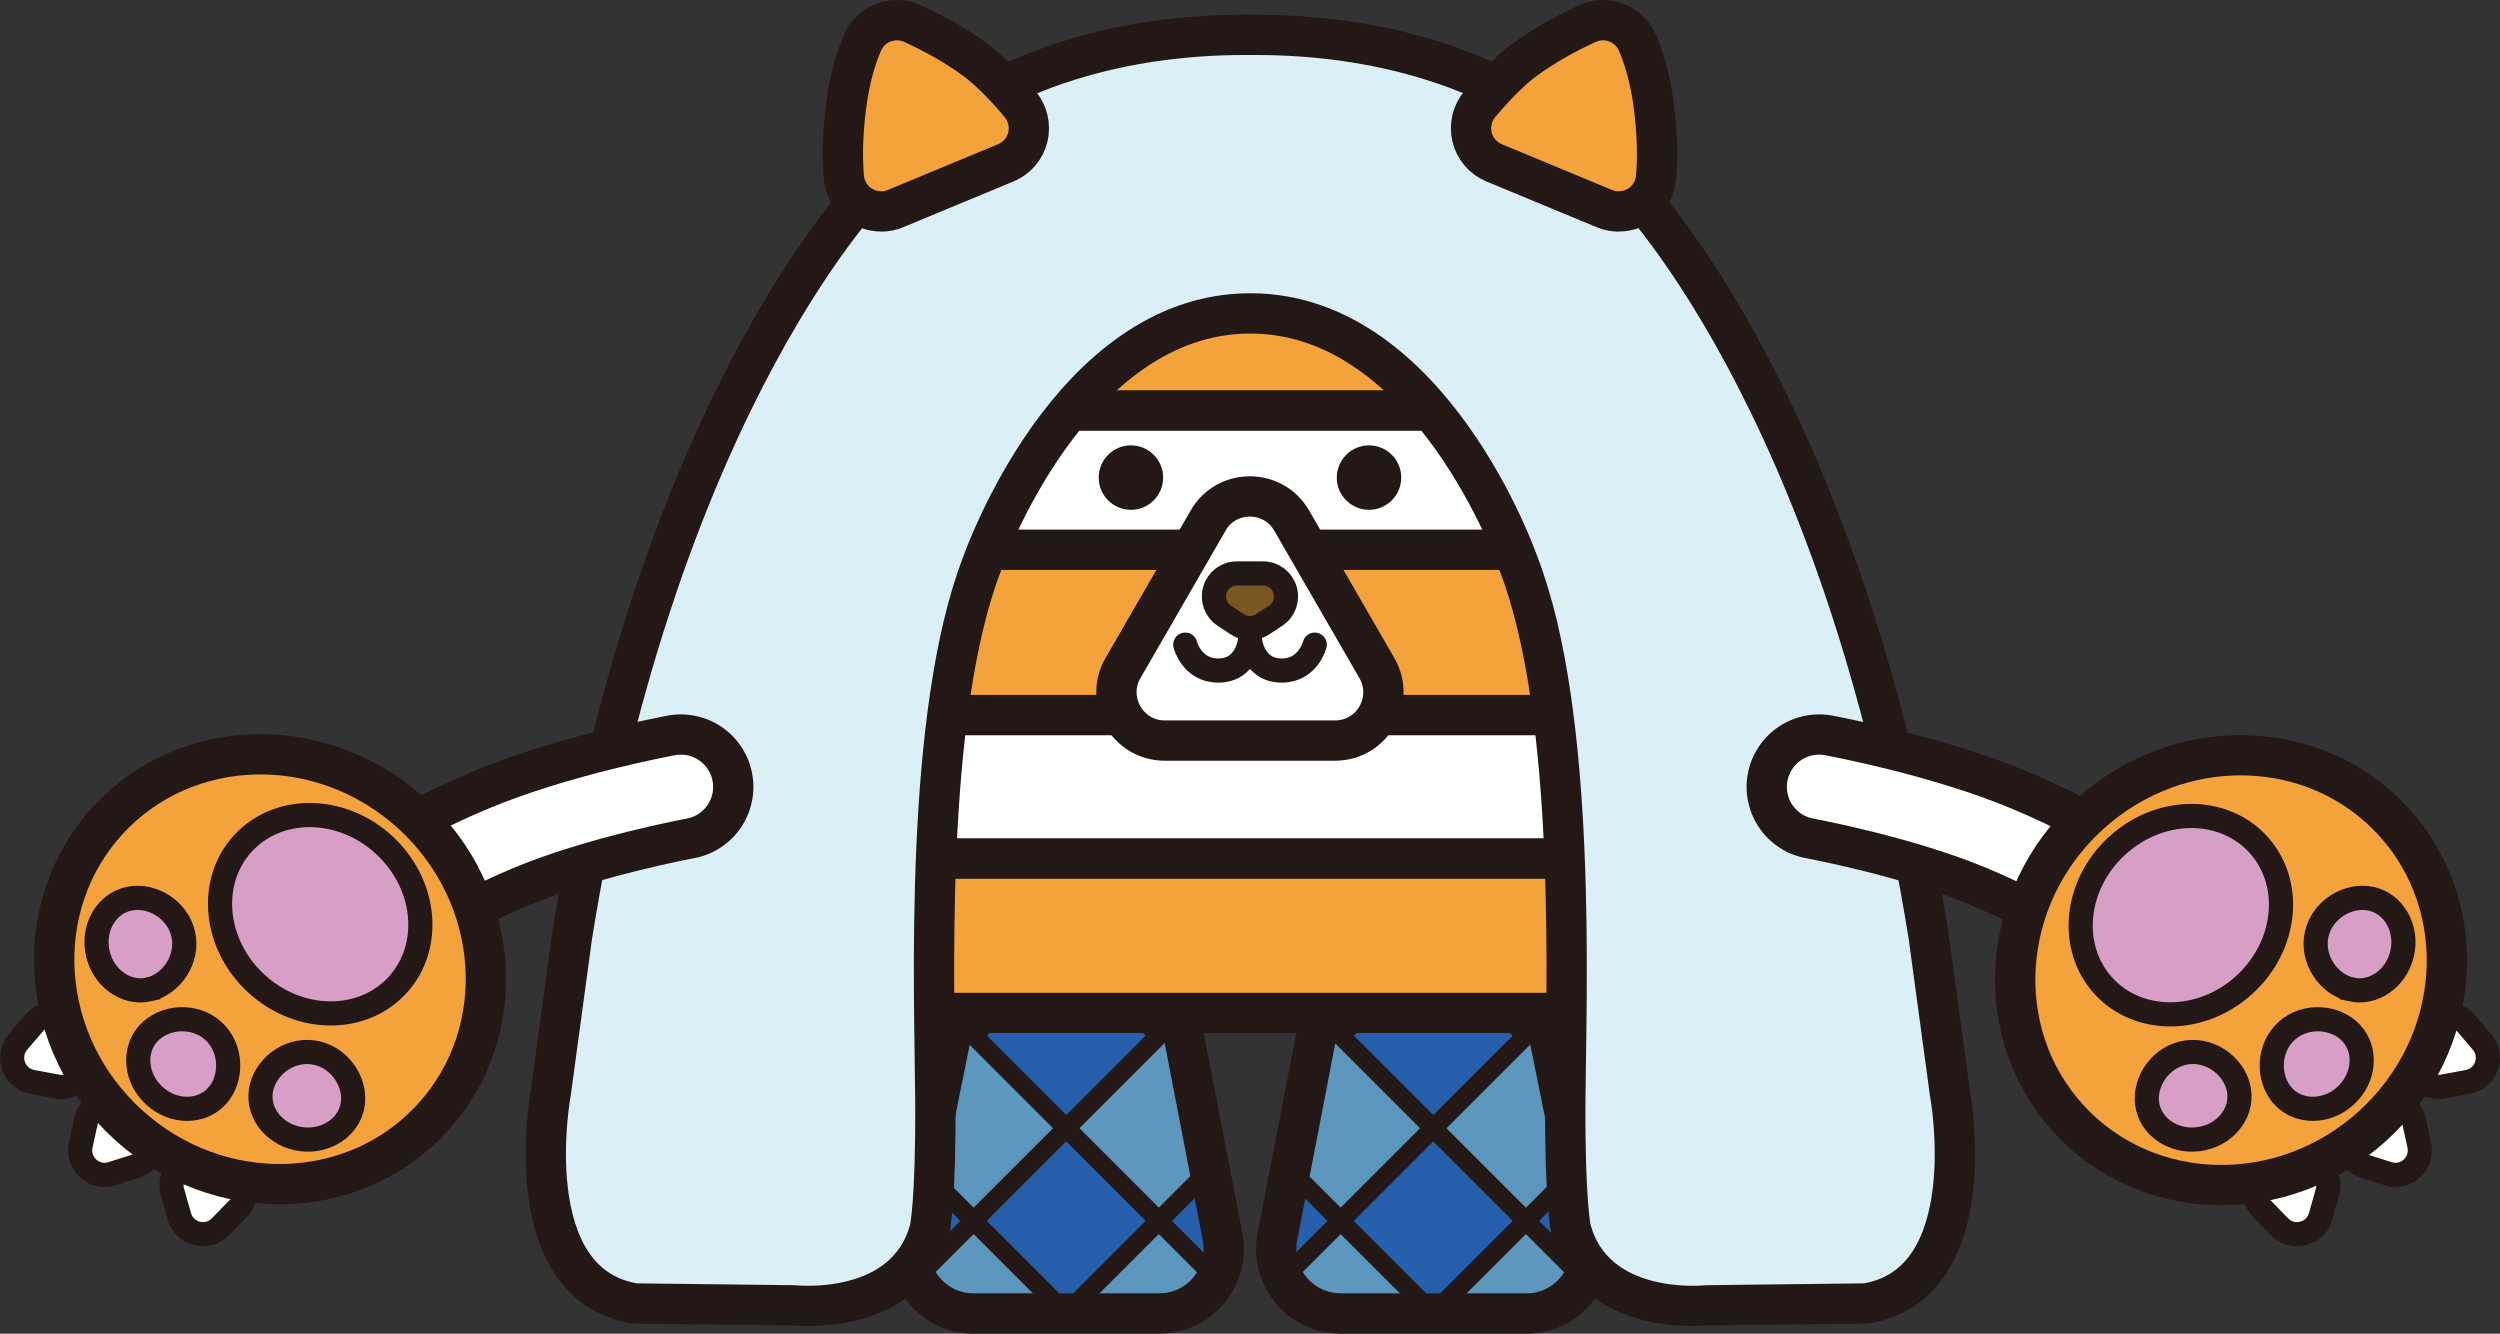 <svg viewBox="0 0 439.86 234.65" xmlns="http://www.w3.org/2000/svg" xmlns:xlink="http://www.w3.org/1999/xlink"><rect x="0" y="0" width="439.86" height="234.65" fill="#333333" stroke="none"/><clipPath id="a"><path d="m203.98 231.1h-32.69c-7.17 0-12.54-6.57-11.11-13.59l9.36-46.25h36.61l8.96 46.34c1.35 7-4.01 13.49-11.13 13.49z"/></clipPath><clipPath id="b"><path d="m235.88 231.1h32.69c7.17 0 12.54-6.57 11.11-13.59l-9.36-46.25h-36.61s-8.96 46.34-8.96 46.34c-1.35 7 4.01 13.49 11.13 13.49z"/></clipPath><path d="m163.23 72.21h113.39v78.87h-113.39z" fill="#fff" stroke="#231815" stroke-linecap="round" stroke-linejoin="round" stroke-width="7.09"/><path d="m203.98 231.1h-32.69c-7.17 0-12.54-6.57-11.11-13.59l9.36-46.25h36.61l8.96 46.34c1.35 7-4.01 13.49-11.13 13.49z" fill="#5e97bd"/><g clip-path="url(#a)" fill="#2660ac" stroke="#231815" stroke-miterlimit="10" stroke-width="3.29"><path d="m176.11 203.28h23.05v23.05h-23.05z" transform="matrix(.707 -.707 .707 .707 -96.93 195.59)"/><path d="m143.51 203.28h23.05v23.05h-23.05z" transform="matrix(.707 -.707 .707 .707 -106.48 172.54)"/><path d="m176.11 170.68h23.05v23.05h-23.05z" transform="matrix(.707 -.707 .707 .707 -73.88 186.04)"/><path d="m208.7 203.28h23.05v23.05h-23.05z" transform="matrix(.707 -.707 .707 .707 -87.39 218.64)"/></g><path d="m203.98 231.1h-32.69c-7.17 0-12.54-6.57-11.11-13.59l9.36-46.25h36.61l8.96 46.34c1.35 7-4.01 13.49-11.13 13.49z" fill="none" stroke="#231815" stroke-linecap="round" stroke-linejoin="round" stroke-width="7.09"/><path d="m235.88 231.1h32.69c7.17 0 12.54-6.57 11.11-13.59l-9.36-46.25h-36.61s-8.96 46.34-8.96 46.34c-1.35 7 4.01 13.49 11.13 13.49z" fill="#5e97bd"/><g clip-path="url(#b)" fill="#2660ac" stroke="#231815" stroke-miterlimit="10" stroke-width="3.29"><path d="m240.7 203.28h23.05v23.05h-23.05z" transform="matrix(.707 -.707 .707 .707 -78.02 241.26)"/><path d="m273.3 203.28h23.05v23.05h-23.05z" transform="matrix(.707 -.707 .707 .707 -68.47 264.31)"/><path d="m240.7 170.68h23.05v23.05h-23.05z" transform="matrix(.707 -.707 .707 .707 -54.97 231.72)"/><path d="m208.1 203.28h23.05v23.05h-23.05z" transform="matrix(.707 -.707 .707 .707 -87.56 218.21)"/></g><path d="m235.88 231.1h32.69c7.17 0 12.54-6.57 11.11-13.59l-9.36-46.25h-36.61s-8.96 46.34-8.96 46.34c-1.35 7 4.01 13.49 11.13 13.49z" fill="none" stroke="#231815" stroke-linecap="round" stroke-linejoin="round" stroke-width="7.09"/><path d="m163.23 151.08h113.39v27.14h-113.39z" fill="#f4a23b" stroke="#231815" stroke-linejoin="bevel" stroke-width="7.09"/><path d="m163.23 39.52h113.39v32.69h-113.39z" fill="#f4a23b" stroke="#231815" stroke-linejoin="bevel" stroke-width="7.09"/><path d="m163.23 96.73h113.39v29.09h-113.39z" fill="#f4a23b" stroke="#231815" stroke-linejoin="bevel" stroke-width="7.09"/><path d="m212.56 91.6-14.98 25.94c-3.27 5.67.82 12.76 7.36 12.76h29.95c6.55 0 10.64-7.09 7.36-12.76l-14.98-25.94c-3.27-5.67-11.46-5.67-14.73 0z" fill="#fff" stroke="#231815" stroke-miterlimit="10" stroke-width="7.09"/><path d="m219.93 110.51c-.79 0-1.56-.23-2.23-.67l-2.29-1.51c-1.51-.99-2.17-2.82-1.66-4.55s2.08-2.89 3.88-2.89h4.58c1.8 0 3.36 1.16 3.88 2.89s-.15 3.56-1.65 4.55l-2.29 1.51c-.66.44-1.43.67-2.23.67z" fill="#785723" stroke="#231815" stroke-linecap="round" stroke-linejoin="round" stroke-width="4.25"/><path d="m219.93 112.6s-.47 5.38-5.59 5.38c-4.66 0-5.8-4.56-5.8-4.56" fill="none" stroke="#231815" stroke-linecap="round" stroke-linejoin="round" stroke-width="4.25"/><path d="m219.93 112.6s.47 5.38 5.59 5.38c4.66 0 5.8-4.56 5.8-4.56" fill="none" stroke="#231815" stroke-linecap="round" stroke-linejoin="round" stroke-width="4.25"/><circle cx="198.98" cy="84.03" fill="#231815" r="5.67"/><circle cx="240.87" cy="84.03" fill="#231815" r="5.67"/><path d="m219.99 55.14c31.86 0 47.12 43.87 47.12 43.87 10.45 26.81 8.42 76.18 8.3 94.38-.12 18.21.99 22.91.99 22.91 4.21 15.54 23.82 13.37 23.82 13.37l28.08-.33c21.06-3.49 14.77-37.09 14.77-37.09l-3.75-27.62c-15.41-95.78-53.55-132.8-53.55-132.8s-19.2-25.7-64.93-25.7h-1.7c-45.73 0-64.93 25.7-64.93 25.7s-38.14 37.02-53.55 132.8l-3.75 27.62s-6.29 33.59 14.77 37.09l28.08.33s19.62 2.17 23.82-13.37c0 0 1.11-4.7.99-22.91s-2.15-67.57 8.3-94.38c0 0 15.26-43.87 47.12-43.87" fill="#dbeff6" stroke="#231815" stroke-linecap="round" stroke-linejoin="round" stroke-width="7.09"/><path d="m155.03 37.19c-3.43 0-6.25-2.58-6.56-6-.31-3.47-.2-7.5.33-12 .66-5.57 1.98-9.44 2.97-11.7 1.05-2.4 3.42-3.94 6.04-3.94.94 0 1.86.2 2.72.59 2.89 1.31 7.17 3.49 11.12 6.42 2.26 1.68 4.89 4.28 7.82 7.75 1.35 1.6 1.86 3.77 1.37 5.81s-1.94 3.73-3.88 4.53l-19.4 8.05c-.81.34-1.66.51-2.53.51z" fill="#f4a23b" stroke="#231815" stroke-linejoin="bevel" stroke-width="7.09"/><path d="m65.97 159.98s6.81-6.03 22-12.42c13.8-5.81 31.83-9.11 31.83-9.11" fill="none" stroke="#231815" stroke-linecap="round" stroke-linejoin="round" stroke-width="25.51"/><path d="m65.97 159.98s6.81-6.03 22-12.42c13.8-5.81 31.83-9.11 31.83-9.11" fill="none" stroke="#fff" stroke-linecap="round" stroke-linejoin="round" stroke-width="11.34"/><g stroke="#231815"><path d="m10.85 191.25c-.27 0-.54-.03-.8-.08l-4.4-.82c-1.53-.29-2.76-1.34-3.27-2.81s-.22-3.05.79-4.23l2.91-3.4c.82-.96 2.01-1.51 3.26-1.51 1.83 0 3.46 1.16 4.07 2.88l1.49 4.22c.46 1.32.26 2.78-.55 3.92s-2.12 1.82-3.51 1.82z" fill="#fff" stroke-linecap="round" stroke-linejoin="round" stroke-width="4.25"/><path d="m35.71 217.14c-1.95 0-3.62-1.26-4.15-3.13l-1.22-4.3c-.37-1.31-.11-2.69.71-3.77.81-1.08 2.1-1.72 3.43-1.72.36 0 .71.04 1.06.13l4.34 1.1c1.51.38 2.67 1.51 3.09 3 .42 1.5.03 3.06-1.06 4.18l-3.12 3.21c-.82.84-1.91 1.31-3.08 1.31z" fill="#fff" stroke-linecap="round" stroke-linejoin="round" stroke-width="4.25"/><path d="m18.4 206.71c-1.31 0-2.53-.59-3.35-1.62-.82-1.02-1.13-2.34-.85-3.62l.96-4.37c.44-1.99 2.17-3.39 4.22-3.39 1.07 0 2.1.4 2.9 1.13l3.3 3.02c1.15 1.05 1.64 2.59 1.3 4.11s-1.42 2.71-2.91 3.18l-4.26 1.35c-.43.14-.87.21-1.31.21z" fill="#fff" stroke-linecap="round" stroke-linejoin="round" stroke-width="4.25"/><ellipse cx="47.45" cy="170.57" fill="#f4a23b" rx="37.03" ry="38.73" stroke-miterlimit="10" stroke-width="7.09" transform="matrix(.674 -.739 .739 .674 -110.52 90.63)"/><ellipse cx="56.28" cy="160.9" fill="#d79fc5" rx="16.58" ry="18.44" stroke-miterlimit="10" stroke-width="4.25" transform="matrix(.674 -.739 .739 .674 -100.5 94)"/><path d="m38.18 192.84c-2.75 3.02-7.69 3-11.02-.05-3.33-3.04-3.8-7.95-1.05-10.97s8.11-3.46 11.44-.42 3.38 8.41.63 11.43z" fill="#d79fc5" stroke-miterlimit="10" stroke-width="4.25"/><path d="m26.2 174.09c-3.98.89-8.01-1.96-9-6.36s1.45-8.7 5.43-9.59 8.62 1.82 9.61 6.22-2.06 8.83-6.04 9.72z" fill="#d79fc5" stroke-miterlimit="10" stroke-width="4.25"/><path d="m45.88 192.05c-.53 4.05 2.68 7.8 7.15 8.38s8.53-2.23 9.05-6.28c.53-4.05-2.6-8.42-7.07-9s-8.61 2.85-9.13 6.9z" fill="#d79fc5" stroke-miterlimit="10" stroke-width="4.25"/><path d="m284.82 37.19c3.43 0 6.25-2.58 6.56-6 .31-3.47.2-7.5-.33-12-.66-5.57-1.98-9.44-2.97-11.7-1.05-2.4-3.42-3.94-6.04-3.94-.94 0-1.86.2-2.72.59-2.89 1.31-7.17 3.49-11.13 6.42-2.26 1.68-4.89 4.28-7.82 7.75-1.35 1.6-1.86 3.77-1.37 5.81s1.94 3.73 3.88 4.53l19.4 8.05c.81.34 1.66.51 2.53.51z" fill="#f4a23b" stroke-linejoin="bevel" stroke-width="7.09"/><path d="m373.89 159.98s-6.81-6.03-22-12.42c-13.8-5.81-31.83-9.11-31.83-9.11" fill="none" stroke-linecap="round" stroke-linejoin="round" stroke-width="25.51"/></g><path d="m373.89 159.98s-6.81-6.03-22-12.42c-13.8-5.81-31.83-9.11-31.83-9.11" fill="none" stroke="#fff" stroke-linecap="round" stroke-linejoin="round" stroke-width="11.34"/><path d="m429.01 191.25c.27 0 .54-.03.8-.08l4.4-.82c1.53-.29 2.76-1.34 3.27-2.81s.22-3.05-.79-4.23l-2.91-3.4c-.82-.96-2.01-1.51-3.26-1.51-1.83 0-3.46 1.16-4.07 2.88l-1.49 4.22c-.46 1.32-.26 2.78.55 3.92s2.12 1.82 3.51 1.82z" fill="#fff" stroke="#231815" stroke-linecap="round" stroke-linejoin="round" stroke-width="4.25"/><path d="m404.14 217.14c1.95 0 3.62-1.26 4.15-3.13l1.22-4.3c.37-1.31.11-2.69-.71-3.77-.81-1.08-2.1-1.72-3.43-1.72-.36 0-.71.04-1.06.13l-4.34 1.1c-1.51.38-2.67 1.51-3.09 3-.42 1.5-.03 3.06 1.06 4.18l3.12 3.21c.82.84 1.91 1.31 3.08 1.31z" fill="#fff" stroke="#231815" stroke-linecap="round" stroke-linejoin="round" stroke-width="4.25"/><path d="m421.46 206.71c1.31 0 2.53-.59 3.35-1.62.82-1.02 1.13-2.34.85-3.62l-.96-4.37c-.44-1.99-2.17-3.39-4.22-3.39-1.07 0-2.1.4-2.9 1.13l-3.3 3.02c-1.15 1.05-1.64 2.59-1.3 4.11s1.42 2.71 2.91 3.18l4.26 1.35c.43.14.87.21 1.31.21z" fill="#fff" stroke="#231815" stroke-linecap="round" stroke-linejoin="round" stroke-width="4.25"/><ellipse cx="392.4" cy="170.57" fill="#f4a23b" rx="38.73" ry="37.03" stroke="#231815" stroke-miterlimit="10" stroke-width="7.09" transform="matrix(.739 -.674 .674 .739 -12.41 309.12)"/><ellipse cx="383.57" cy="160.9" fill="#d79fc5" rx="18.44" ry="16.58" stroke="#231815" stroke-miterlimit="10" stroke-width="4.25" transform="matrix(.739 -.674 .674 .739 -8.2 300.64)"/><path d="m401.67 192.84c2.75 3.02 7.69 3 11.02-.05 3.33-3.04 3.8-7.95 1.05-10.97s-8.11-3.46-11.44-.42-3.38 8.41-.63 11.43z" fill="#d79fc5" stroke="#231815" stroke-miterlimit="10" stroke-width="4.25"/><path d="m413.65 174.09c3.98.89 8.01-1.96 9-6.36s-1.45-8.7-5.43-9.59-8.62 1.82-9.61 6.22 2.06 8.83 6.04 9.72z" fill="#d79fc5" stroke="#231815" stroke-miterlimit="10" stroke-width="4.25"/><path d="m393.97 192.05c.53 4.05-2.68 7.8-7.15 8.38s-8.53-2.23-9.05-6.28 2.6-8.42 7.07-9 8.61 2.85 9.13 6.9z" fill="#d79fc5" stroke="#231815" stroke-miterlimit="10" stroke-width="4.25"/></svg>